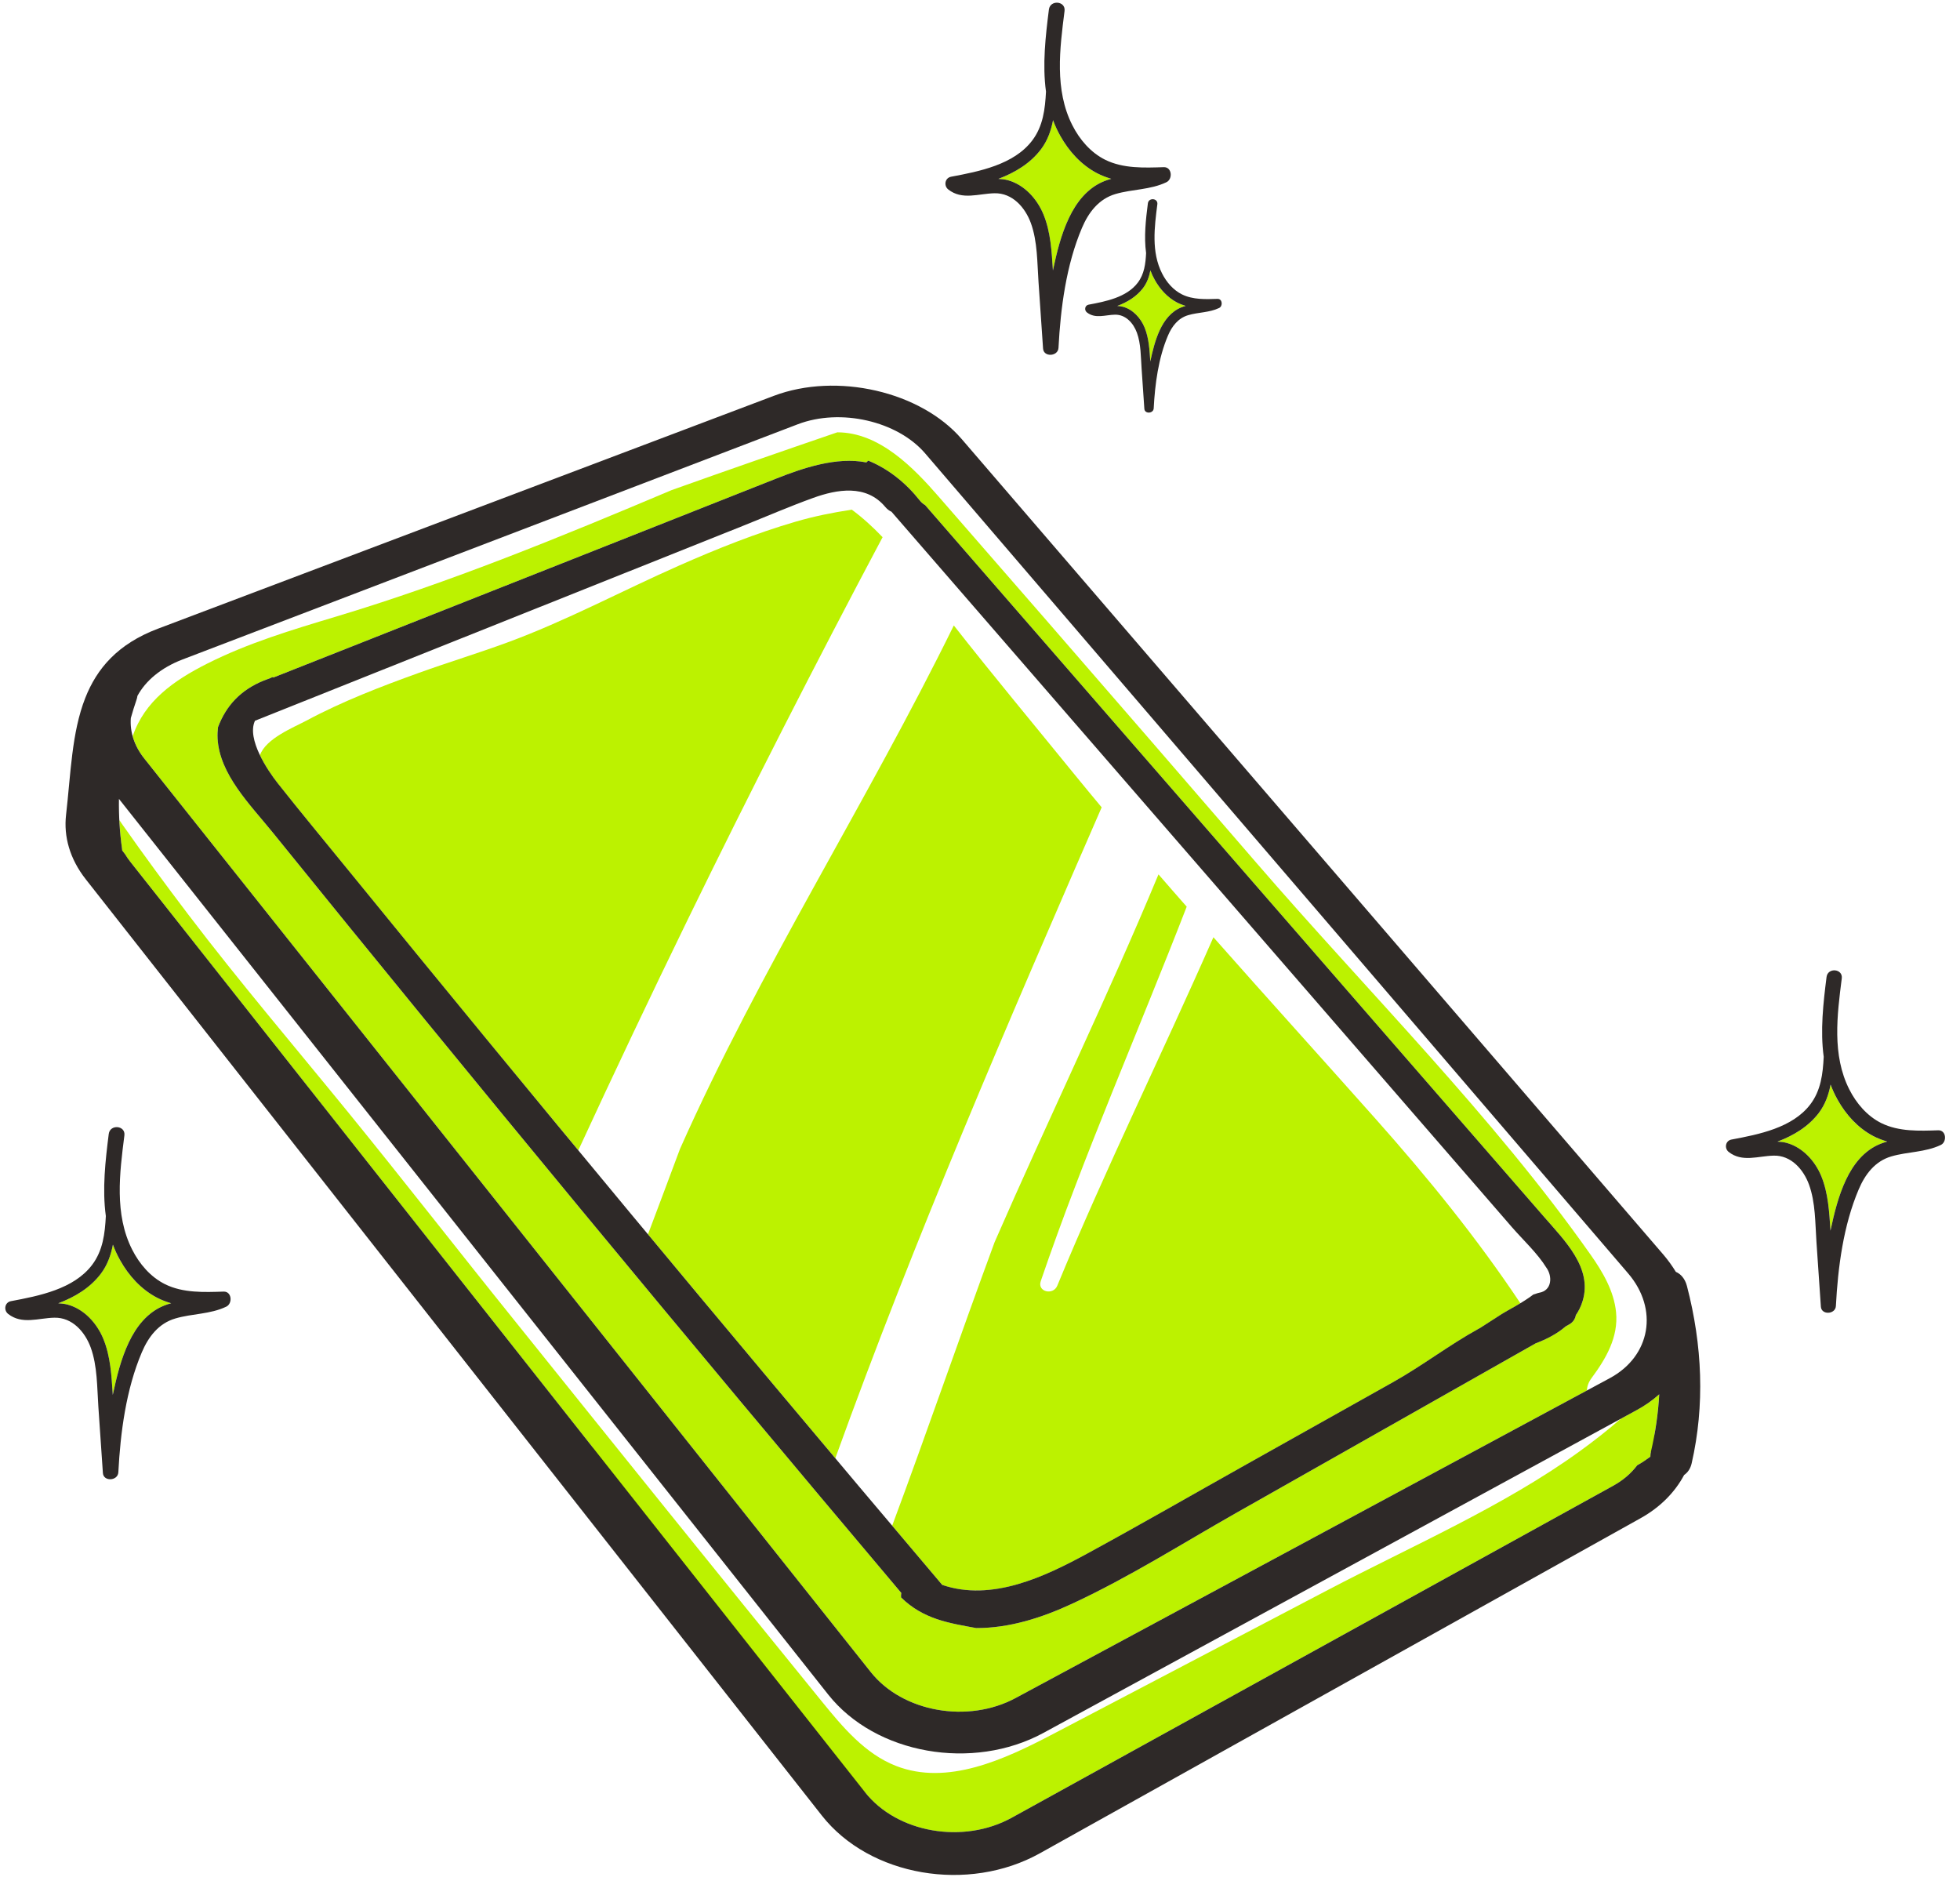 <?xml version="1.0" encoding="UTF-8"?> <svg xmlns="http://www.w3.org/2000/svg" width="109" height="105" viewBox="0 0 109 105" fill="none"><path d="M89.872 72.962C89.753 71.789 89.127 70.724 88.462 69.78C83.038 62.072 76.036 55.123 69.877 47.988C65.987 43.481 62.09 38.981 58.185 34.488C56.189 32.191 54.19 29.897 52.191 27.604C50.819 26.03 48.914 24.041 46.563 24.041C43.486 25.095 40.413 26.161 37.349 27.255C31.217 29.847 25.017 32.39 18.654 34.299C16.23 35.026 13.788 35.76 11.522 36.903C9.651 37.847 8.042 38.989 7.38 40.937C7.497 41.365 7.711 41.789 8.032 42.192L48.428 92.984C50.198 95.21 53.829 95.854 56.484 94.424L88.252 77.322C88.259 77.1 88.338 76.864 88.514 76.627C89.311 75.552 90.013 74.352 89.872 72.962ZM88.016 72.338C87.93 72.632 87.798 72.896 87.636 73.132C87.6 73.335 87.491 73.52 87.268 73.647C87.202 73.682 87.136 73.72 87.073 73.756C86.594 74.172 86.003 74.473 85.399 74.702C79.988 77.768 74.44 80.909 68.75 84.13C65.786 85.809 62.824 87.693 59.655 89.166C57.946 89.962 56.125 90.543 54.284 90.533C52.758 90.254 51.343 90.041 50.11 88.829C50.105 88.748 50.11 88.664 50.123 88.58C37.99 74.203 26.338 60.104 15.166 46.292C13.916 44.745 12.209 43.072 12.1 41.061C12.09 40.848 12.1 40.638 12.125 40.435C12.574 39.253 13.36 38.379 14.671 37.843C14.788 37.797 14.907 37.754 15.023 37.711C15.069 37.696 15.104 37.673 15.142 37.653C15.165 37.661 15.188 37.666 15.208 37.673C21.486 35.19 27.615 32.764 33.602 30.398C36.827 29.12 40.012 27.86 43.157 26.617C44.643 26.029 46.517 25.385 48.18 25.714C48.213 25.679 48.249 25.646 48.289 25.615C49.433 26.084 50.394 26.875 51.147 27.826C51.236 27.94 51.337 28.024 51.446 28.085C62.608 40.921 74.08 54.114 85.876 67.677C87.027 69.001 88.566 70.507 88.016 72.338Z" fill="#BCF200"></path><path d="M92.01 79.755C92.142 79.021 92.232 78.28 92.273 77.534C91.91 77.858 91.497 78.155 91.028 78.409L90.139 78.893C89.413 79.527 88.648 80.125 87.859 80.698C83.664 83.745 78.443 86.007 73.85 88.414C68.749 91.088 63.648 93.761 58.546 96.435C55.833 97.857 52.683 99.312 49.829 98.2C48.104 97.528 46.856 96.033 45.688 94.596C39.951 87.544 34.255 80.454 28.566 73.373C25.474 69.537 22.452 65.646 19.34 61.826C16.372 58.182 13.314 54.601 10.471 50.857C9.235 49.228 8.007 47.561 6.832 45.887C6.767 45.794 6.702 45.701 6.638 45.607C6.664 46.134 6.71 46.663 6.784 47.192C6.789 47.228 6.792 47.26 6.794 47.293C6.847 47.366 6.903 47.438 6.959 47.509C7.04 47.646 7.132 47.778 7.235 47.91L32.977 80.508C32.642 80.789 32.481 81.253 32.784 81.735C34.975 85.222 37.884 88.271 40.534 91.408C41.919 93.047 43.301 94.688 44.689 96.324C45.742 97.566 46.815 98.757 48.132 99.697C49.935 101.938 53.586 102.559 56.262 101.083L89.705 82.626C90.263 82.319 90.712 81.929 91.046 81.485C91.302 81.343 91.546 81.178 91.779 81.006C91.779 80.921 91.789 80.833 91.808 80.742C92.088 80.462 92.128 80.086 92.01 79.755Z" fill="#BCF200"></path><path d="M32.16 63.969C34.142 59.675 36.168 55.402 38.24 51.151C41.729 43.995 45.348 36.903 49.083 29.872C48.546 29.311 47.977 28.789 47.368 28.341C46.324 28.5 45.287 28.705 44.235 29.013C42.026 29.659 39.884 30.515 37.781 31.444C34.589 32.854 31.475 34.531 28.196 35.734C26.576 36.328 24.923 36.831 23.3 37.415C21.175 38.18 19.041 39.001 17.048 40.068C16.308 40.464 14.792 41.06 14.455 41.995C14.76 42.628 15.178 43.22 15.452 43.566C16.722 45.174 18.041 46.758 19.344 48.361C21.877 51.472 24.436 54.599 27.019 57.741C28.721 59.809 30.438 61.887 32.16 63.969Z" fill="#BCF200"></path><path d="M61.266 44.895C60.76 44.287 60.254 43.678 59.754 43.063C57.513 40.307 55.236 37.576 53.044 34.78C48.222 44.607 42.258 53.902 37.817 63.887C37.225 65.471 36.634 67.057 36.035 68.639C38.383 71.463 40.747 74.296 43.135 77.142C44.235 78.455 45.345 79.773 46.454 81.091C50.879 68.825 56.058 56.85 61.266 44.895Z" fill="#BCF200"></path><path d="M76.524 62.246C73.513 58.859 70.475 55.509 67.481 52.119C64.633 58.599 61.5 64.952 58.797 71.498C58.569 72.049 57.675 71.837 57.878 71.244C60.288 64.189 63.304 57.365 65.995 50.419C65.472 49.821 64.945 49.225 64.426 48.623C61.56 55.511 58.295 62.239 55.312 69.075C53.377 74.317 51.565 79.605 49.616 84.841C50.543 85.939 51.468 87.034 52.401 88.136C55.162 89.082 58.106 87.677 60.462 86.396C63.464 84.761 66.393 83.074 69.299 81.444C72.058 79.897 74.784 78.368 77.479 76.857C79.114 75.939 80.598 74.793 82.218 73.9C82.246 73.885 82.276 73.87 82.304 73.854C82.712 73.595 83.12 73.334 83.526 73.068C83.658 72.982 83.962 72.817 84.302 72.622C84.384 72.574 84.469 72.524 84.553 72.472C82.143 68.858 79.411 65.493 76.524 62.246Z" fill="#BCF200"></path><path d="M93.815 71.514C94.675 74.818 94.812 78.15 94.079 81.365C94.011 81.672 93.856 81.887 93.658 82.022C93.151 82.973 92.34 83.812 91.231 84.428L57.836 103.055C53.845 105.281 48.368 104.346 45.703 100.958L4.772 48.898C3.877 47.76 3.535 46.512 3.674 45.312C3.935 43.048 3.983 40.743 4.742 38.813C5.386 37.178 6.542 35.808 8.776 34.964L43.028 22.014C46.537 20.688 51.203 21.765 53.48 24.413L92.507 69.772C92.771 70.081 92.999 70.401 93.197 70.725C93.47 70.845 93.706 71.098 93.815 71.514ZM91.817 80.706C92.06 79.664 92.215 78.604 92.274 77.534C91.911 77.859 91.498 78.155 91.029 78.409L58.037 96.359C54.097 98.504 48.691 97.553 46.058 94.231L6.615 44.425C6.6 45.34 6.656 46.266 6.785 47.191C6.79 47.227 6.793 47.259 6.795 47.292C6.848 47.365 6.904 47.437 6.96 47.508C7.041 47.645 7.133 47.777 7.236 47.909L48.104 99.662C49.897 101.931 53.574 102.565 56.264 101.082L89.707 82.625C90.265 82.318 90.714 81.928 91.048 81.484C91.304 81.342 91.548 81.177 91.781 81.005C91.781 80.909 91.791 80.81 91.817 80.706ZM89.522 76.639C91.804 75.412 92.248 72.795 90.541 70.807L51.448 25.21C49.904 23.412 46.742 22.685 44.368 23.592L10.146 36.674C8.954 37.13 8.097 37.858 7.643 38.697C7.633 38.773 7.615 38.849 7.587 38.928C7.473 39.26 7.369 39.597 7.275 39.932C7.219 40.69 7.458 41.474 8.031 42.191L48.427 92.984C50.197 95.21 53.828 95.854 56.483 94.424L89.522 76.639Z" fill="#2E2928"></path><path d="M85.876 67.677C87.027 69.001 88.566 70.507 88.016 72.338C87.93 72.632 87.798 72.896 87.636 73.132C87.6 73.335 87.491 73.52 87.268 73.647C87.202 73.682 87.136 73.72 87.073 73.756C86.594 74.172 86.003 74.474 85.399 74.702C79.988 77.768 74.44 80.909 68.75 84.13C65.786 85.809 62.824 87.693 59.655 89.166C57.946 89.962 56.125 90.543 54.284 90.533C52.758 90.254 51.343 90.041 50.11 88.829C50.105 88.748 50.11 88.664 50.123 88.58C37.99 74.203 26.338 60.104 15.166 46.292C13.916 44.745 12.209 43.072 12.1 41.061C12.09 40.848 12.1 40.638 12.125 40.435C12.574 39.253 13.36 38.379 14.671 37.844C14.788 37.798 14.907 37.755 15.023 37.712C15.069 37.697 15.104 37.674 15.142 37.654C15.165 37.662 15.188 37.667 15.208 37.674C21.486 35.191 27.615 32.765 33.602 30.399C36.827 29.121 40.012 27.861 43.157 26.618C44.643 26.03 46.517 25.386 48.18 25.715C48.213 25.68 48.248 25.647 48.289 25.616C49.433 26.085 50.394 26.876 51.147 27.827C51.236 27.941 51.337 28.025 51.446 28.086C62.608 40.921 74.08 54.114 85.876 67.677ZM85.592 71.889C86.32 71.767 86.34 70.966 85.998 70.494C85.499 69.688 84.71 68.962 84.094 68.255L81.847 65.663C79.03 62.412 76.23 59.184 73.449 55.979C67.941 49.63 62.505 43.361 57.142 37.177C54.604 34.253 52.083 31.345 49.578 28.457C49.456 28.404 49.34 28.318 49.233 28.191C48.17 26.913 46.535 27.215 45.227 27.686C43.906 28.163 42.613 28.723 41.302 29.248C38.394 30.409 35.45 31.586 32.473 32.775C26.519 35.153 20.423 37.588 14.18 40.08C13.706 41.092 14.887 42.851 15.453 43.564C16.723 45.172 18.042 46.757 19.345 48.359C21.878 51.47 24.437 54.597 27.02 57.739C32.289 64.147 37.66 70.615 43.134 77.142C46.189 80.788 49.278 84.45 52.399 88.134C55.16 89.08 58.104 87.675 60.46 86.394C63.462 84.759 66.391 83.072 69.297 81.442C72.056 79.895 74.782 78.366 77.477 76.855C79.112 75.937 80.596 74.791 82.216 73.898C82.244 73.883 82.274 73.868 82.302 73.852C82.71 73.593 83.118 73.332 83.524 73.066C83.656 72.98 83.96 72.815 84.3 72.62C84.637 72.422 85.01 72.194 85.276 71.984C85.384 71.963 85.483 71.909 85.592 71.889Z" fill="#2E2928"></path><path d="M61.801 9.944C61.665 9.982 61.528 10.025 61.395 10.08C60.473 10.454 59.855 11.255 59.443 12.128C59.011 13.042 58.764 14.051 58.555 15.04C58.485 13.984 58.433 12.9 58.024 11.913C57.67 11.057 56.965 10.274 56.052 10.022C55.878 9.973 55.698 9.955 55.521 9.947C56.44 9.599 57.285 9.097 57.888 8.305C58.253 7.821 58.451 7.264 58.561 6.684C58.671 6.98 58.805 7.273 58.964 7.554C59.446 8.413 60.121 9.161 60.997 9.625C61.259 9.761 61.528 9.863 61.801 9.944Z" fill="#BCF200"></path><path d="M58.555 15.04C58.764 14.051 59.01 13.042 59.443 12.128C59.855 11.255 60.473 10.455 61.395 10.08C61.528 10.025 61.665 9.981 61.801 9.944C61.528 9.863 61.259 9.761 60.998 9.625C60.122 9.161 59.446 8.413 58.965 7.554C58.806 7.273 58.672 6.98 58.562 6.684C58.452 7.264 58.255 7.821 57.889 8.305C57.286 9.097 56.442 9.598 55.522 9.947C55.699 9.956 55.879 9.973 56.053 10.022C56.967 10.274 57.671 11.058 58.025 11.913C58.434 12.899 58.486 13.984 58.555 15.04ZM57.329 12.406C57.01 11.533 56.302 10.724 55.307 10.747C54.425 10.764 53.509 11.147 52.734 10.535C52.473 10.326 52.548 9.891 52.894 9.827C54.454 9.534 56.38 9.16 57.401 7.817C58.01 7.016 58.12 6.062 58.17 5.096C57.964 3.594 58.144 2.019 58.332 0.528C58.405 -0.026 59.272 0.052 59.202 0.609C58.935 2.712 58.636 4.994 59.634 6.961C60.037 7.759 60.655 8.484 61.467 8.887C62.468 9.38 63.634 9.331 64.721 9.296C65.179 9.282 65.232 9.96 64.866 10.134C63.967 10.563 62.975 10.514 62.035 10.789C61.104 11.062 60.535 11.813 60.17 12.674C59.294 14.733 58.981 17.126 58.865 19.345C58.839 19.829 58.038 19.873 58.007 19.383C57.923 18.153 57.839 16.923 57.755 15.694C57.679 14.614 57.703 13.436 57.329 12.406Z" fill="#2E2928"></path><path d="M65.938 17.012C65.855 17.035 65.773 17.061 65.692 17.095C65.133 17.322 64.759 17.807 64.509 18.336C64.247 18.89 64.098 19.501 63.971 20.101C63.929 19.461 63.897 18.804 63.649 18.206C63.435 17.688 63.007 17.213 62.454 17.06C62.349 17.03 62.239 17.02 62.132 17.014C62.689 16.803 63.201 16.499 63.566 16.019C63.787 15.725 63.907 15.388 63.974 15.036C64.041 15.215 64.122 15.393 64.218 15.563C64.51 16.083 64.919 16.537 65.45 16.818C65.609 16.901 65.772 16.963 65.938 17.012Z" fill="#BCF200"></path><path d="M63.971 20.1C64.098 19.501 64.247 18.889 64.509 18.335C64.759 17.806 65.133 17.321 65.692 17.094C65.773 17.061 65.856 17.034 65.938 17.011C65.773 16.962 65.609 16.9 65.451 16.818C64.92 16.537 64.511 16.083 64.219 15.563C64.122 15.392 64.042 15.215 63.975 15.036C63.908 15.388 63.789 15.725 63.567 16.019C63.201 16.499 62.69 16.803 62.133 17.014C62.24 17.019 62.349 17.03 62.455 17.06C63.009 17.213 63.436 17.688 63.65 18.206C63.897 18.803 63.928 19.46 63.971 20.1ZM63.227 18.504C63.034 17.975 62.605 17.484 62.002 17.499C61.468 17.509 60.912 17.742 60.443 17.371C60.285 17.244 60.331 16.981 60.54 16.942C61.486 16.765 62.653 16.538 63.271 15.724C63.64 15.239 63.707 14.661 63.737 14.075C63.612 13.165 63.721 12.21 63.836 11.307C63.88 10.971 64.405 11.019 64.363 11.356C64.201 12.63 64.02 14.014 64.625 15.205C64.869 15.688 65.244 16.128 65.736 16.372C66.342 16.671 67.049 16.641 67.708 16.62C67.986 16.611 68.017 17.022 67.796 17.128C67.251 17.388 66.65 17.358 66.081 17.525C65.517 17.69 65.172 18.145 64.951 18.667C64.42 19.915 64.23 21.365 64.16 22.71C64.144 23.003 63.659 23.03 63.64 22.733C63.589 21.988 63.538 21.242 63.487 20.497C63.44 19.842 63.454 19.128 63.227 18.504Z" fill="#2E2928"></path><path d="M9.517 72.472C9.381 72.51 9.244 72.553 9.111 72.608C8.189 72.982 7.571 73.783 7.159 74.656C6.727 75.57 6.48 76.579 6.271 77.568C6.201 76.512 6.149 75.427 5.74 74.441C5.386 73.585 4.681 72.802 3.768 72.55C3.594 72.501 3.414 72.483 3.237 72.475C4.156 72.127 5.001 71.625 5.604 70.833C5.97 70.349 6.167 69.792 6.277 69.212C6.387 69.508 6.521 69.801 6.68 70.082C7.162 70.94 7.837 71.689 8.713 72.153C8.975 72.289 9.245 72.39 9.517 72.472Z" fill="#BCF200"></path><path d="M6.272 77.568C6.481 76.579 6.727 75.57 7.16 74.656C7.572 73.783 8.19 72.982 9.112 72.608C9.245 72.553 9.382 72.509 9.518 72.472C9.245 72.391 8.976 72.289 8.715 72.153C7.839 71.689 7.163 70.941 6.682 70.082C6.523 69.801 6.389 69.508 6.279 69.212C6.169 69.792 5.972 70.349 5.606 70.833C5.003 71.625 4.159 72.127 3.239 72.475C3.416 72.484 3.596 72.501 3.77 72.55C4.684 72.802 5.388 73.585 5.742 74.441C6.15 75.427 6.202 76.512 6.272 77.568ZM5.045 74.934C4.726 74.061 4.018 73.252 3.023 73.275C2.141 73.292 1.225 73.675 0.45 73.063C0.189 72.854 0.264 72.419 0.61 72.355C2.17 72.062 4.096 71.688 5.117 70.345C5.726 69.544 5.836 68.59 5.886 67.624C5.68 66.122 5.86 64.547 6.048 63.056C6.121 62.502 6.988 62.58 6.918 63.137C6.651 65.24 6.353 67.522 7.35 69.489C7.753 70.287 8.371 71.012 9.183 71.415C10.184 71.908 11.35 71.859 12.437 71.824C12.895 71.81 12.947 72.488 12.582 72.662C11.683 73.091 10.691 73.042 9.751 73.318C8.82 73.591 8.251 74.342 7.886 75.203C7.01 77.262 6.697 79.655 6.581 81.874C6.555 82.358 5.754 82.402 5.722 81.912C5.638 80.682 5.554 79.452 5.47 78.223C5.396 77.141 5.419 75.964 5.045 74.934Z" fill="#2E2928"></path><path d="M104.953 63.482C104.82 63.519 104.688 63.561 104.558 63.615C103.661 63.979 103.06 64.757 102.66 65.606C102.24 66.494 102 67.476 101.797 68.438C101.729 67.411 101.679 66.357 101.281 65.398C100.937 64.566 100.252 63.804 99.363 63.559C99.194 63.511 99.019 63.494 98.847 63.486C99.741 63.148 100.562 62.66 101.148 61.89C101.503 61.419 101.695 60.878 101.802 60.313C101.909 60.601 102.039 60.886 102.194 61.159C102.662 61.994 103.319 62.721 104.171 63.173C104.425 63.304 104.688 63.403 104.953 63.482Z" fill="#BCF200"></path><path d="M101.797 68.437C102 67.475 102.24 66.494 102.66 65.605C103.061 64.756 103.661 63.978 104.558 63.614C104.688 63.56 104.82 63.518 104.953 63.481C104.688 63.402 104.426 63.303 104.172 63.171C103.32 62.72 102.663 61.992 102.195 61.157C102.04 60.883 101.91 60.599 101.803 60.311C101.696 60.875 101.504 61.417 101.149 61.888C100.562 62.658 99.742 63.146 98.848 63.484C99.02 63.492 99.195 63.509 99.364 63.557C100.252 63.802 100.938 64.564 101.282 65.396C101.678 66.356 101.729 67.411 101.797 68.437ZM100.604 65.876C100.294 65.027 99.606 64.24 98.638 64.263C97.781 64.28 96.889 64.652 96.136 64.057C95.882 63.854 95.955 63.431 96.291 63.369C97.808 63.084 99.681 62.72 100.674 61.415C101.266 60.637 101.374 59.709 101.421 58.769C101.221 57.308 101.396 55.777 101.579 54.327C101.65 53.788 102.493 53.864 102.425 54.406C102.166 56.451 101.875 58.67 102.845 60.583C103.237 61.358 103.838 62.064 104.628 62.456C105.601 62.936 106.735 62.888 107.792 62.854C108.238 62.84 108.288 63.5 107.933 63.669C107.059 64.086 106.094 64.038 105.18 64.306C104.275 64.571 103.722 65.302 103.367 66.139C102.515 68.141 102.211 70.468 102.098 72.626C102.073 73.097 101.294 73.139 101.263 72.663C101.181 71.467 101.099 70.271 101.018 69.076C100.945 68.023 100.968 66.878 100.604 65.876Z" fill="#2E2928"></path></svg> 